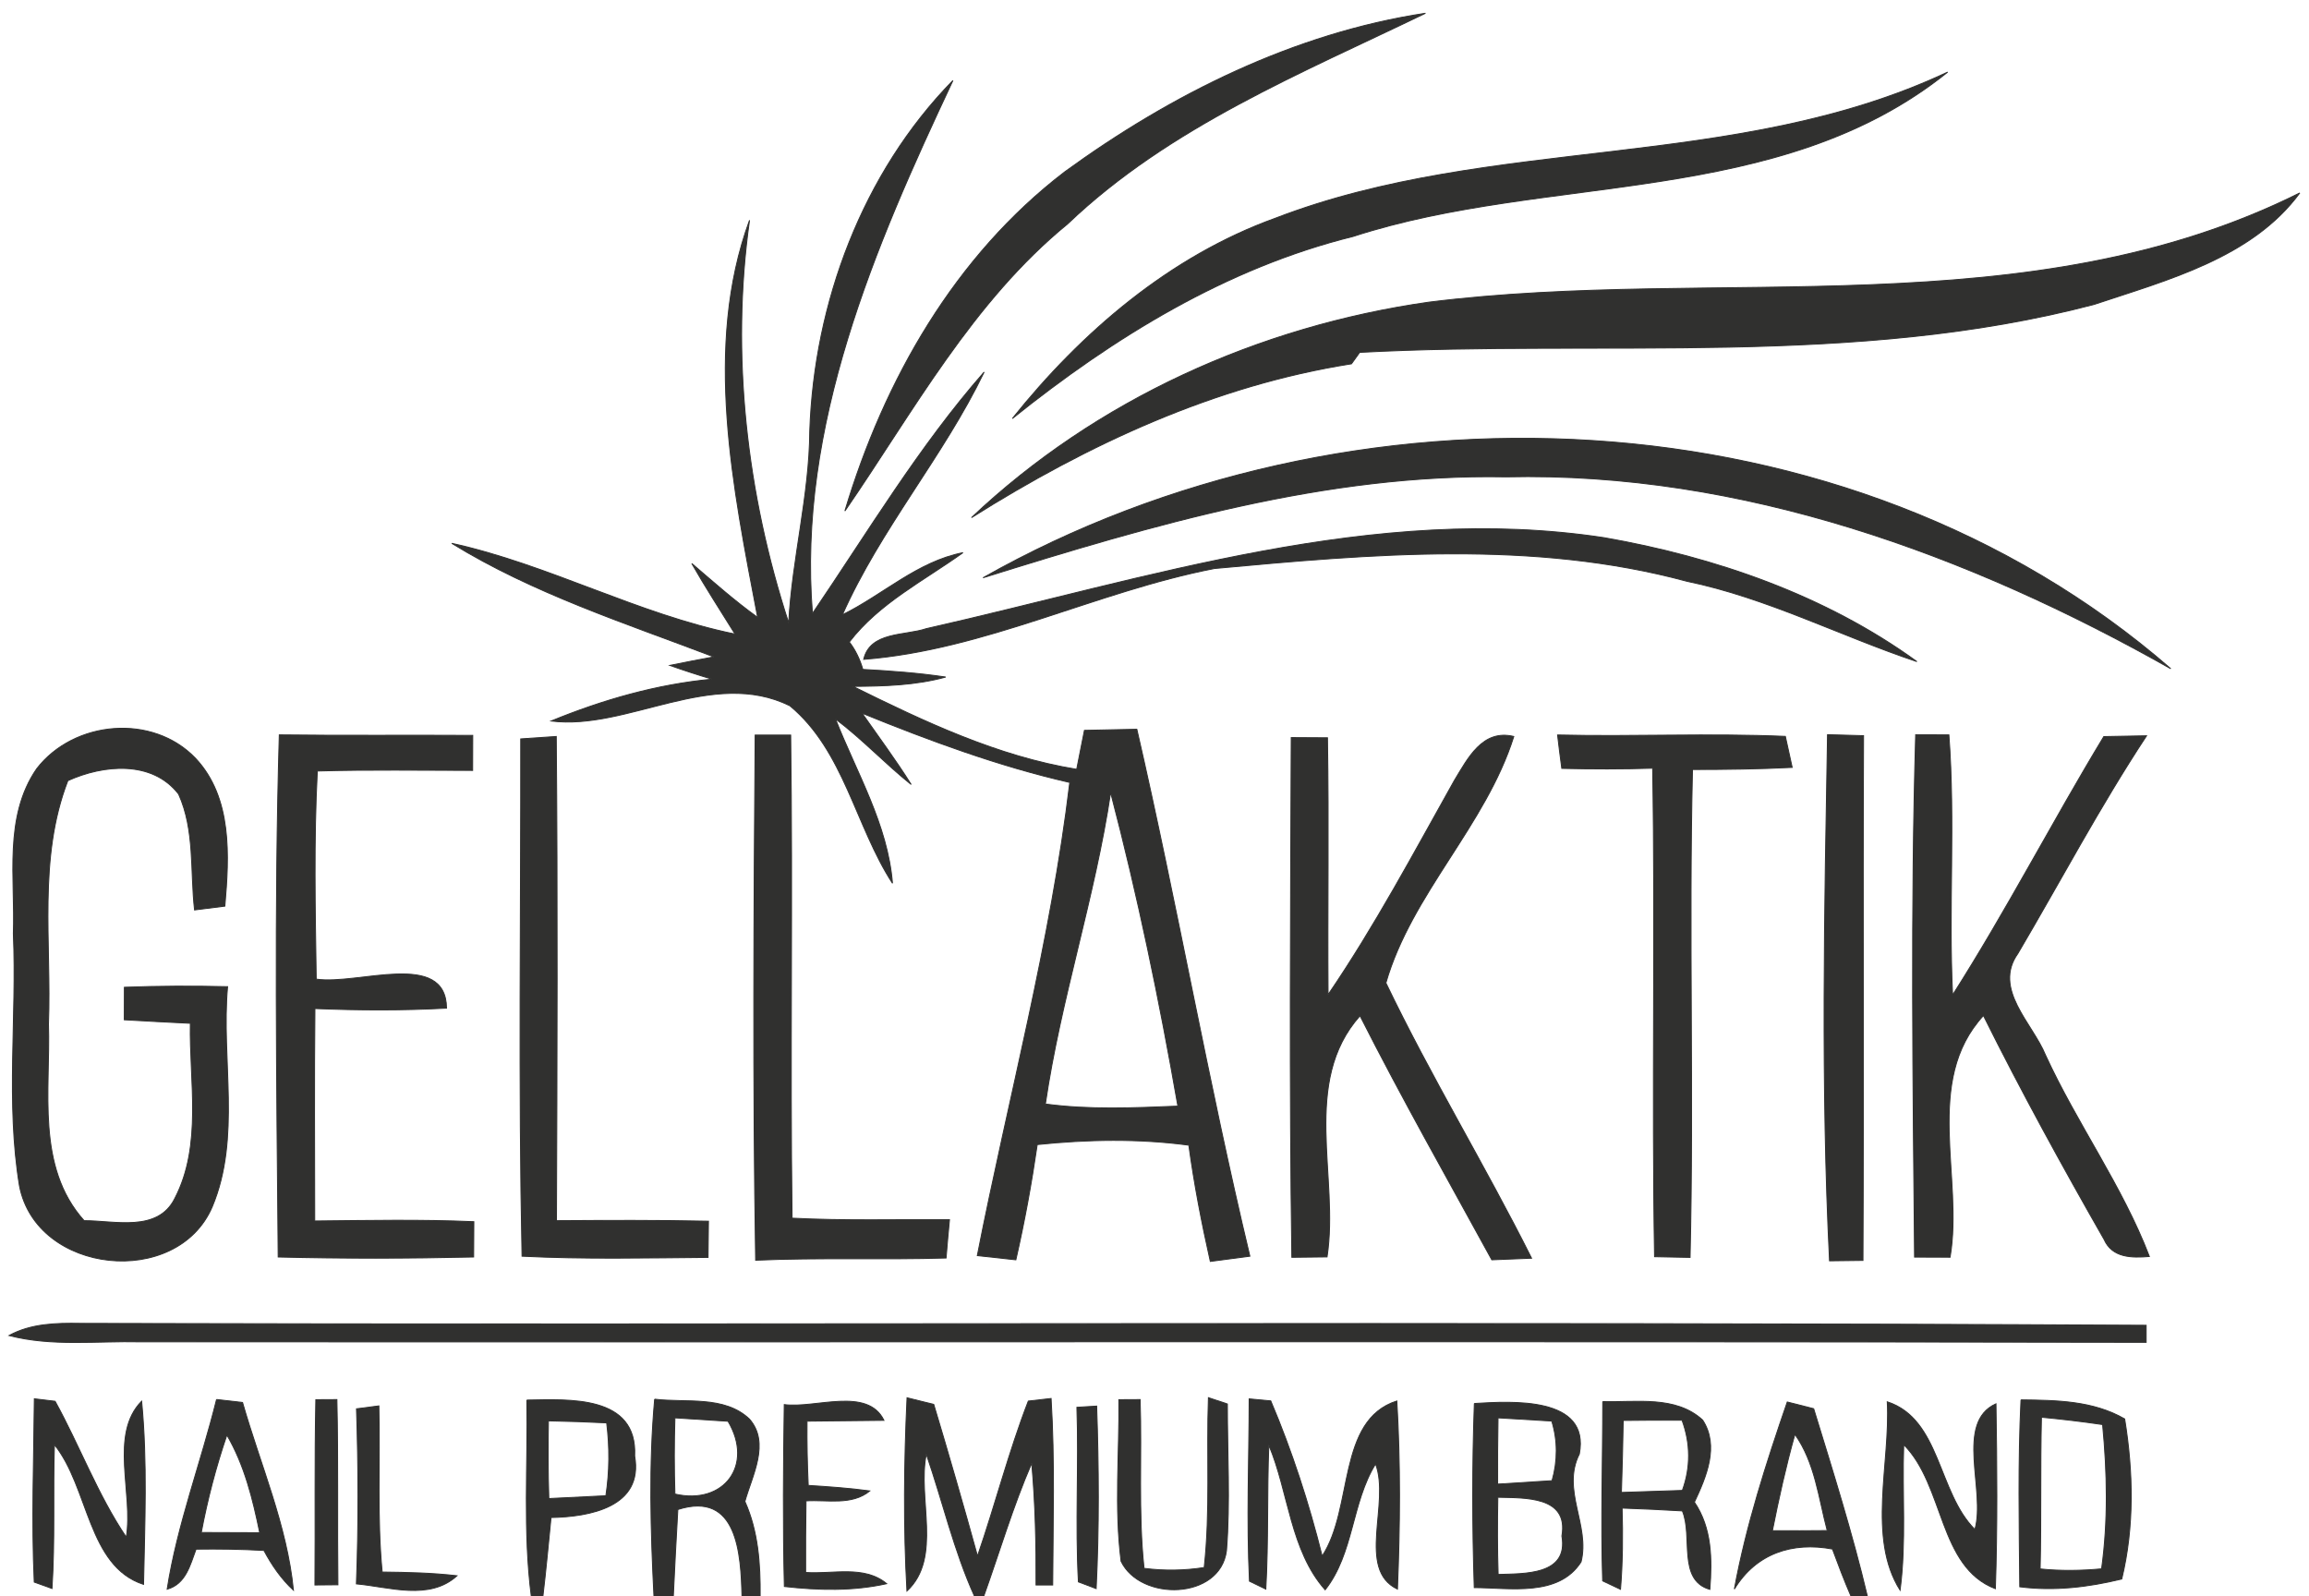<?xml version="1.0" encoding="UTF-8" ?>
<!DOCTYPE svg PUBLIC "-//W3C//DTD SVG 1.1//EN" "http://www.w3.org/Graphics/SVG/1.1/DTD/svg11.dtd">
<svg width="230pt" height="159pt" viewBox="0 0 230 159" version="1.1" xmlns="http://www.w3.org/2000/svg">
<path fill="#30302f" stroke="#30302f" stroke-width="0.094" opacity="1.00" d=" M 106.07 17.11 C 116.68 9.39 128.93 3.30 141.99 1.32 C 129.61 7.31 116.47 12.64 106.35 22.30 C 96.86 30.06 90.99 40.98 84.16 50.90 C 88.08 37.84 95.11 25.49 106.07 17.11 Z" />
<path fill="#30302f" stroke="#30302f" stroke-width="0.094" opacity="1.00" d=" M 127.03 21.74 C 148.61 13.43 172.87 17.12 194.01 7.18 C 177.19 20.72 154.28 17.22 134.79 23.55 C 122.15 26.68 110.91 33.61 100.84 41.69 C 107.75 33.06 116.53 25.53 127.03 21.74 Z" />
<path fill="#30302f" stroke="#30302f" stroke-width="0.094" opacity="1.00" d=" M 80.66 42.94 C 81.09 30.16 85.92 17.22 94.92 8.02 C 87.13 24.56 79.41 42.46 80.93 61.11 C 86.46 52.98 91.53 44.48 98.03 37.06 C 93.97 45.47 87.71 52.68 83.91 61.24 C 87.96 59.25 91.36 55.95 95.92 55.05 C 92.02 57.85 87.58 60.07 84.60 63.95 C 85.22 64.76 85.66 65.69 85.95 66.68 C 88.71 66.83 91.46 67.03 94.20 67.44 C 91.19 68.27 88.06 68.35 84.96 68.37 C 92.06 71.88 99.38 75.35 107.25 76.63 C 107.51 75.34 107.76 74.04 108.02 72.75 C 109.76 72.72 111.50 72.68 113.24 72.64 C 117.26 90.08 120.33 107.73 124.50 125.13 C 123.19 125.30 121.87 125.47 120.56 125.65 C 119.70 121.82 118.95 117.96 118.42 114.07 C 113.42 113.40 108.33 113.49 103.32 114.01 C 102.76 117.86 102.06 121.69 101.19 125.49 C 99.91 125.35 98.63 125.21 97.35 125.07 C 100.44 109.38 104.67 93.78 106.56 77.94 C 99.45 76.31 92.61 73.78 85.87 71.04 C 87.51 73.39 89.23 75.70 90.76 78.14 C 88.16 76.06 85.88 73.61 83.22 71.61 C 85.33 76.99 88.42 82.10 88.90 87.98 C 85.20 82.28 84.08 74.78 78.68 70.30 C 70.96 66.49 62.49 72.78 54.90 71.82 C 60.02 69.72 65.41 68.17 70.94 67.65 C 69.52 67.23 68.11 66.77 66.72 66.28 C 68.18 65.98 69.65 65.70 71.11 65.43 C 62.27 62.06 53.10 59.11 45.00 54.12 C 54.66 56.24 63.50 61.17 73.22 63.16 C 71.77 60.82 70.27 58.52 68.91 56.13 C 71.06 57.97 73.17 59.85 75.47 61.50 C 73.03 48.65 70.05 34.56 74.66 21.94 C 72.76 35.30 74.38 49.25 78.56 62.05 C 78.90 55.63 80.62 49.37 80.66 42.94 M 110.63 78.93 C 109.07 89.41 105.66 99.50 104.13 109.97 C 108.51 110.56 112.93 110.36 117.33 110.18 C 115.50 99.69 113.33 89.23 110.63 78.93 Z" />
<path fill="#30302f" stroke="#30302f" stroke-width="0.094" opacity="1.00" d=" M 142.31 30.10 C 171.17 26.49 202.07 32.69 229.08 19.22 C 224.33 25.69 215.86 27.90 208.58 30.33 C 184.72 36.60 159.73 33.81 135.44 35.10 C 135.23 35.38 134.82 35.95 134.62 36.24 C 121.00 38.38 108.35 44.27 96.77 51.56 C 109.22 39.79 125.41 32.51 142.31 30.10 Z" />
<path fill="#30302f" stroke="#30302f" stroke-width="0.094" opacity="1.00" d=" M 97.92 57.55 C 134.29 36.96 184.10 38.67 216.23 66.61 C 196.07 55.22 173.46 46.96 150.01 47.50 C 132.12 47.16 114.81 52.28 97.92 57.55 Z" />
<path fill="#30302f" stroke="#30302f" stroke-width="0.094" opacity="1.00" d=" M 92.27 62.62 C 114.39 57.62 136.83 50.06 159.80 53.56 C 170.82 55.49 181.83 59.29 190.94 65.90 C 183.27 63.33 176.00 59.55 168.03 57.90 C 152.69 53.75 136.59 55.19 120.97 56.63 C 109.14 58.93 98.16 64.73 86.03 65.68 C 86.68 62.90 90.13 63.34 92.27 62.62 Z" />
<path fill="#30302f" stroke="#30302f" stroke-width="0.094" opacity="1.00" d=" M 3.66 76.57 C 7.38 71.75 15.21 71.07 19.47 75.53 C 23.16 79.45 22.83 85.28 22.40 90.26 C 21.39 90.38 20.39 90.51 19.38 90.64 C 18.94 86.80 19.42 82.69 17.79 79.10 C 15.16 75.69 10.29 76.16 6.76 77.76 C 3.76 85.49 5.14 93.92 4.83 102.00 C 5.04 108.59 3.55 116.21 8.38 121.59 C 11.43 121.58 15.71 122.79 17.41 119.38 C 20.19 114.04 18.85 107.71 18.96 101.93 C 16.77 101.82 14.57 101.71 12.38 101.58 C 12.38 100.50 12.39 99.42 12.39 98.34 C 15.81 98.21 19.24 98.20 22.67 98.28 C 22.02 105.54 24.03 113.31 21.14 120.21 C 17.63 128.39 3.64 126.93 1.94 118.13 C 0.57 109.85 1.69 101.37 1.33 93.00 C 1.53 87.53 0.34 81.37 3.66 76.57 Z" />
<path fill="#30302f" stroke="#30302f" stroke-width="0.094" opacity="1.00" d=" M 27.82 73.20 C 34.25 73.28 40.67 73.21 47.09 73.25 C 47.09 74.41 47.09 75.57 47.08 76.74 C 41.93 76.74 36.77 76.65 31.61 76.80 C 31.25 83.70 31.40 90.62 31.50 97.53 C 35.63 98.16 44.42 94.58 44.48 100.42 C 40.11 100.66 35.74 100.64 31.37 100.46 C 31.30 107.51 31.34 114.57 31.35 121.62 C 36.63 121.57 41.92 121.46 47.20 121.69 C 47.20 122.57 47.19 124.33 47.18 125.21 C 40.69 125.36 34.20 125.37 27.71 125.21 C 27.56 107.88 27.32 90.52 27.82 73.20 Z" />
<path fill="#30302f" stroke="#30302f" stroke-width="0.094" opacity="1.00" d=" M 75.22 73.22 C 76.40 73.22 77.58 73.22 78.76 73.22 C 78.98 89.26 78.69 105.30 78.90 121.34 C 84.12 121.61 89.35 121.46 94.58 121.49 C 94.46 122.76 94.34 124.04 94.24 125.31 C 87.92 125.50 81.59 125.25 75.27 125.53 C 74.98 108.09 75.09 90.65 75.22 73.22 Z" />
<path fill="#30302f" stroke="#30302f" stroke-width="0.094" opacity="1.00" d=" M 155.15 73.21 C 162.71 73.39 170.28 73.02 177.84 73.35 C 178.01 74.12 178.35 75.67 178.52 76.44 C 175.21 76.61 171.90 76.65 168.59 76.65 C 168.21 92.85 168.73 109.05 168.35 125.25 C 167.46 125.23 165.69 125.20 164.81 125.18 C 164.53 108.96 164.90 92.74 164.62 76.52 C 161.60 76.62 158.58 76.61 155.57 76.54 C 155.42 75.43 155.28 74.32 155.15 73.21 Z" />
<path fill="#30302f" stroke="#30302f" stroke-width="0.094" opacity="1.00" d=" M 182.04 73.18 C 183.23 73.21 184.43 73.25 185.63 73.28 C 185.55 90.70 185.66 108.13 185.57 125.55 C 184.46 125.56 183.35 125.57 182.24 125.59 C 181.37 108.16 181.74 90.63 182.04 73.18 Z" />
<path fill="#30302f" stroke="#30302f" stroke-width="0.094" opacity="1.00" d=" M 190.82 73.19 C 191.64 73.19 193.30 73.20 194.13 73.20 C 194.78 81.83 194.08 90.48 194.50 99.11 C 199.84 90.73 204.41 81.88 209.56 73.37 C 210.97 73.34 212.39 73.31 213.82 73.29 C 209.19 80.31 205.26 87.75 201.00 94.98 C 198.49 98.51 202.45 101.91 203.75 105.09 C 206.89 111.94 211.40 118.11 214.10 125.16 C 212.35 125.30 210.40 125.31 209.58 123.44 C 205.40 116.12 201.33 108.71 197.57 101.16 C 191.55 107.70 195.60 117.30 194.25 125.23 C 193.37 125.23 191.60 125.22 190.71 125.22 C 190.55 107.88 190.32 90.52 190.82 73.19 Z" />
<path fill="#30302f" stroke="#30302f" stroke-width="0.094" opacity="1.00" d=" M 51.87 73.60 C 52.76 73.54 54.53 73.42 55.41 73.36 C 55.55 89.44 55.49 105.51 55.43 121.59 C 60.47 121.56 65.52 121.53 70.57 121.64 C 70.56 122.54 70.54 124.35 70.53 125.25 C 64.35 125.30 58.17 125.44 52.00 125.13 C 51.64 107.96 51.89 90.77 51.87 73.60 Z" />
<path fill="#30302f" stroke="#30302f" stroke-width="0.094" opacity="1.00" d=" M 128.62 73.47 C 129.53 73.48 131.33 73.49 132.23 73.49 C 132.37 82.02 132.23 90.55 132.29 99.08 C 136.95 92.25 140.83 84.94 144.87 77.74 C 146.21 75.54 147.67 72.60 150.79 73.36 C 148.00 82.22 140.59 89.05 138.05 97.91 C 142.52 107.23 147.93 116.09 152.56 125.33 C 151.24 125.38 149.92 125.44 148.60 125.49 C 144.18 117.41 139.63 109.39 135.47 101.18 C 129.58 107.79 133.41 117.25 132.19 125.20 C 131.31 125.21 129.56 125.23 128.68 125.24 C 128.43 107.99 128.55 90.73 128.62 73.47 Z" />
<path fill="#30302f" stroke="#30302f" stroke-width="0.094" opacity="1.00" d=" M 0.90 133.03 C 3.08 131.84 5.58 131.78 8.00 131.82 C 76.59 132.01 145.19 131.63 213.78 132.01 C 213.78 132.44 213.78 133.29 213.78 133.71 C 147.19 133.59 80.59 133.70 14.00 133.66 C 9.63 133.56 5.18 134.14 0.90 133.03 Z" />
<path fill="#30302f" stroke="#30302f" stroke-width="0.094" opacity="1.00" d=" M 3.42 139.33 C 3.94 139.39 4.97 139.52 5.49 139.58 C 7.95 144.05 9.72 148.88 12.58 153.12 C 13.30 148.77 10.87 142.86 14.11 139.57 C 14.69 145.63 14.42 151.74 14.30 157.82 C 8.73 156.02 8.86 148.17 5.42 143.90 C 5.27 148.67 5.49 153.46 5.18 158.23 C 4.74 158.07 3.85 157.75 3.41 157.59 C 3.13 151.51 3.37 145.41 3.42 139.33 Z" />
<path fill="#30302f" stroke="#30302f" stroke-width="0.094" opacity="1.00" d=" M 21.57 139.40 C 22.43 139.50 23.30 139.60 24.16 139.70 C 25.93 145.90 28.59 151.93 29.23 158.40 C 28.01 157.27 27.07 155.90 26.29 154.44 C 24.04 154.31 21.78 154.28 19.53 154.31 C 18.94 155.89 18.51 157.78 16.65 158.30 C 17.66 151.85 20.01 145.72 21.57 139.40 M 22.60 142.94 C 21.52 146.11 20.67 149.35 20.05 152.65 C 21.99 152.65 23.93 152.66 25.87 152.67 C 25.18 149.31 24.35 145.93 22.60 142.94 Z" />
<path fill="#30302f" stroke="#30302f" stroke-width="0.094" opacity="1.00" d=" M 31.46 139.42 C 31.98 139.41 33.04 139.41 33.56 139.41 C 33.70 145.56 33.59 151.71 33.66 157.86 C 33.09 157.87 31.94 157.88 31.37 157.88 C 31.42 151.72 31.33 145.57 31.46 139.42 Z" />
<path fill="#30302f" stroke="#30302f" stroke-width="0.094" opacity="1.00" d=" M 52.48 139.46 C 56.68 139.39 63.51 138.94 63.22 145.03 C 64.12 150.14 58.68 151.09 54.89 151.16 C 54.63 153.78 54.39 156.39 54.08 159.00 L 52.92 159.00 C 52.09 152.52 52.59 145.97 52.48 139.46 M 54.63 141.53 C 54.58 144.11 54.59 146.69 54.67 149.27 C 56.56 149.18 58.45 149.09 60.35 148.99 C 60.72 146.58 60.73 144.14 60.43 141.73 C 58.50 141.63 56.56 141.57 54.63 141.53 Z" />
<path fill="#30302f" stroke="#30302f" stroke-width="0.094" opacity="1.00" d=" M 65.21 139.37 C 68.34 139.76 72.15 138.98 74.65 141.35 C 76.74 143.74 74.92 146.97 74.20 149.56 C 75.53 152.53 75.75 155.79 75.72 159.00 L 73.91 159.00 C 73.80 154.81 73.48 148.46 67.52 150.36 C 67.35 153.24 67.21 156.12 67.07 159.00 L 65.14 159.00 C 64.81 152.46 64.62 145.90 65.21 139.37 M 67.23 141.23 C 67.15 143.76 67.15 146.29 67.23 148.82 C 72.10 149.95 75.12 145.95 72.52 141.57 C 70.76 141.46 68.99 141.35 67.23 141.23 Z" />
<path fill="#30302f" stroke="#30302f" stroke-width="0.094" opacity="1.00" d=" M 90.35 139.23 C 91.23 139.45 92.12 139.67 93.01 139.89 C 94.52 144.91 95.97 149.95 97.37 155.00 C 99.14 149.88 100.47 144.62 102.43 139.56 C 103.00 139.50 104.13 139.36 104.70 139.30 C 105.08 145.48 104.89 151.68 104.86 157.88 C 104.45 157.88 103.62 157.88 103.20 157.88 C 103.22 153.83 103.13 149.78 102.77 145.74 C 100.90 150.06 99.57 154.58 97.99 159.00 L 97.07 159.00 C 95.01 154.45 93.90 149.55 92.27 144.84 C 91.36 149.22 93.89 155.18 90.34 158.48 C 89.98 152.07 90.05 145.64 90.35 139.23 Z" />
<path fill="#30302f" stroke="#30302f" stroke-width="0.094" opacity="1.00" d=" M 111.45 139.42 C 111.98 139.41 113.04 139.41 113.57 139.41 C 113.76 145.01 113.36 150.63 113.96 156.22 C 115.96 156.48 117.97 156.45 119.95 156.14 C 120.57 150.52 120.17 144.86 120.37 139.22 C 120.84 139.38 121.79 139.70 122.26 139.85 C 122.25 144.72 122.56 149.61 122.17 154.47 C 121.53 159.37 113.61 159.53 111.67 155.52 C 110.99 150.19 111.51 144.78 111.45 139.42 Z" />
<path fill="#30302f" stroke="#30302f" stroke-width="0.094" opacity="1.00" d=" M 124.43 139.34 C 124.96 139.39 126.04 139.49 126.58 139.54 C 128.70 144.55 130.38 149.72 131.70 155.00 C 134.85 150.24 133.15 141.46 139.14 139.55 C 139.51 145.79 139.46 152.04 139.20 158.29 C 135.10 156.34 138.50 149.70 137.02 145.82 C 134.62 149.71 134.86 154.73 132.00 158.36 C 128.52 154.43 128.37 148.66 126.39 143.94 C 126.20 148.72 126.36 153.51 126.09 158.29 C 125.68 158.09 124.87 157.70 124.46 157.50 C 124.16 151.46 124.42 145.39 124.43 139.34 Z" />
<path fill="#30302f" stroke="#30302f" stroke-width="0.094" opacity="1.00" d=" M 159.65 139.61 C 162.98 139.71 166.91 138.98 169.60 141.45 C 171.29 144.04 169.95 147.13 168.78 149.63 C 170.53 152.21 170.55 155.33 170.32 158.32 C 167.07 157.39 168.65 153.03 167.58 150.50 C 165.58 150.38 163.58 150.29 161.58 150.22 C 161.66 152.92 161.64 155.62 161.42 158.31 C 160.98 158.10 160.09 157.68 159.64 157.47 C 159.45 151.53 159.65 145.56 159.65 139.61 M 161.69 141.49 C 161.65 143.88 161.59 146.27 161.51 148.66 C 163.53 148.59 165.55 148.52 167.58 148.46 C 168.42 146.16 168.40 143.77 167.55 141.47 C 165.60 141.46 163.64 141.46 161.69 141.49 Z" />
<path fill="#30302f" stroke="#30302f" stroke-width="0.094" opacity="1.00" d=" M 201.31 139.44 C 204.84 139.48 208.49 139.52 211.64 141.34 C 212.50 146.62 212.61 152.06 211.35 157.28 C 208.03 158.10 204.60 158.50 201.19 158.06 C 201.13 151.85 201.01 145.64 201.31 139.44 M 203.35 141.17 C 203.23 146.21 203.34 151.25 203.22 156.28 C 205.25 156.49 207.30 156.46 209.34 156.27 C 210.00 151.50 209.90 146.67 209.44 141.90 C 207.41 141.60 205.38 141.36 203.35 141.17 Z" />
<path fill="#30302f" stroke="#30302f" stroke-width="0.094" opacity="1.00" d=" M 35.51 140.33 C 36.07 140.26 37.19 140.12 37.74 140.04 C 37.88 145.56 37.54 151.09 38.07 156.59 C 40.56 156.62 43.05 156.67 45.52 156.96 C 42.78 159.46 38.78 158.07 35.50 157.77 C 35.72 151.96 35.70 146.14 35.51 140.33 Z" />
<path fill="#30302f" stroke="#30302f" stroke-width="0.094" opacity="1.00" d=" M 78.12 139.91 C 81.22 140.32 86.40 138.11 88.05 141.48 C 85.50 141.52 82.95 141.52 80.39 141.56 C 80.37 143.69 80.41 145.83 80.51 147.96 C 82.55 148.09 84.60 148.23 86.64 148.51 C 84.84 149.98 82.42 149.37 80.29 149.50 C 80.25 151.88 80.24 154.25 80.25 156.63 C 82.94 156.83 86.07 155.88 88.32 157.75 C 84.97 158.50 81.52 158.41 78.13 158.03 C 77.98 151.99 78.03 145.95 78.12 139.91 Z" />
<path fill="#30302f" stroke="#30302f" stroke-width="0.094" opacity="1.00" d=" M 107.27 140.18 C 107.76 140.15 108.75 140.09 109.24 140.06 C 109.45 146.12 109.49 152.19 109.19 158.24 C 108.75 158.07 107.86 157.74 107.42 157.57 C 107.10 151.78 107.47 145.97 107.27 140.18 Z" />
<path fill="#30302f" stroke="#30302f" stroke-width="0.094" opacity="1.00" d=" M 146.86 139.80 C 150.56 139.58 158.42 139.06 157.32 144.83 C 155.51 148.42 158.41 151.94 157.49 155.58 C 155.24 159.09 150.39 158.15 146.85 158.14 C 146.65 152.03 146.64 145.91 146.86 139.80 M 149.22 141.23 C 149.18 143.43 149.17 145.63 149.18 147.83 C 150.99 147.71 152.79 147.60 154.60 147.49 C 155.16 145.53 155.17 143.50 154.57 141.55 C 152.79 141.45 151.00 141.34 149.22 141.23 M 149.20 149.14 C 149.15 151.70 149.15 154.27 149.23 156.83 C 151.85 156.74 156.26 156.93 155.58 153.00 C 156.28 148.99 151.88 149.22 149.20 149.14 Z" />
<path fill="#30302f" stroke="#30302f" stroke-width="0.094" opacity="1.00" d=" M 172.76 158.29 C 173.94 151.92 175.93 145.75 178.03 139.65 C 178.69 139.81 180.00 140.15 180.66 140.32 C 182.56 146.51 184.51 152.69 186.01 159.00 L 184.38 159.00 C 183.71 157.45 183.11 155.87 182.53 154.30 C 178.54 153.55 174.92 154.73 172.76 158.29 M 178.79 142.87 C 177.90 146.04 177.19 149.25 176.55 152.47 C 178.37 152.48 180.19 152.48 182.01 152.46 C 181.15 149.21 180.79 145.68 178.79 142.87 Z" />
<path fill="#30302f" stroke="#30302f" stroke-width="0.094" opacity="1.00" d=" M 187.99 139.63 C 193.30 141.36 193.01 148.65 196.72 152.35 C 197.82 148.49 194.70 141.69 198.82 139.83 C 198.92 145.97 198.97 152.11 198.76 158.25 C 193.08 156.08 193.70 147.97 189.63 143.90 C 189.46 148.73 189.90 153.59 189.27 158.40 C 185.98 153.19 188.32 145.72 187.99 139.63 Z" />
</svg>
